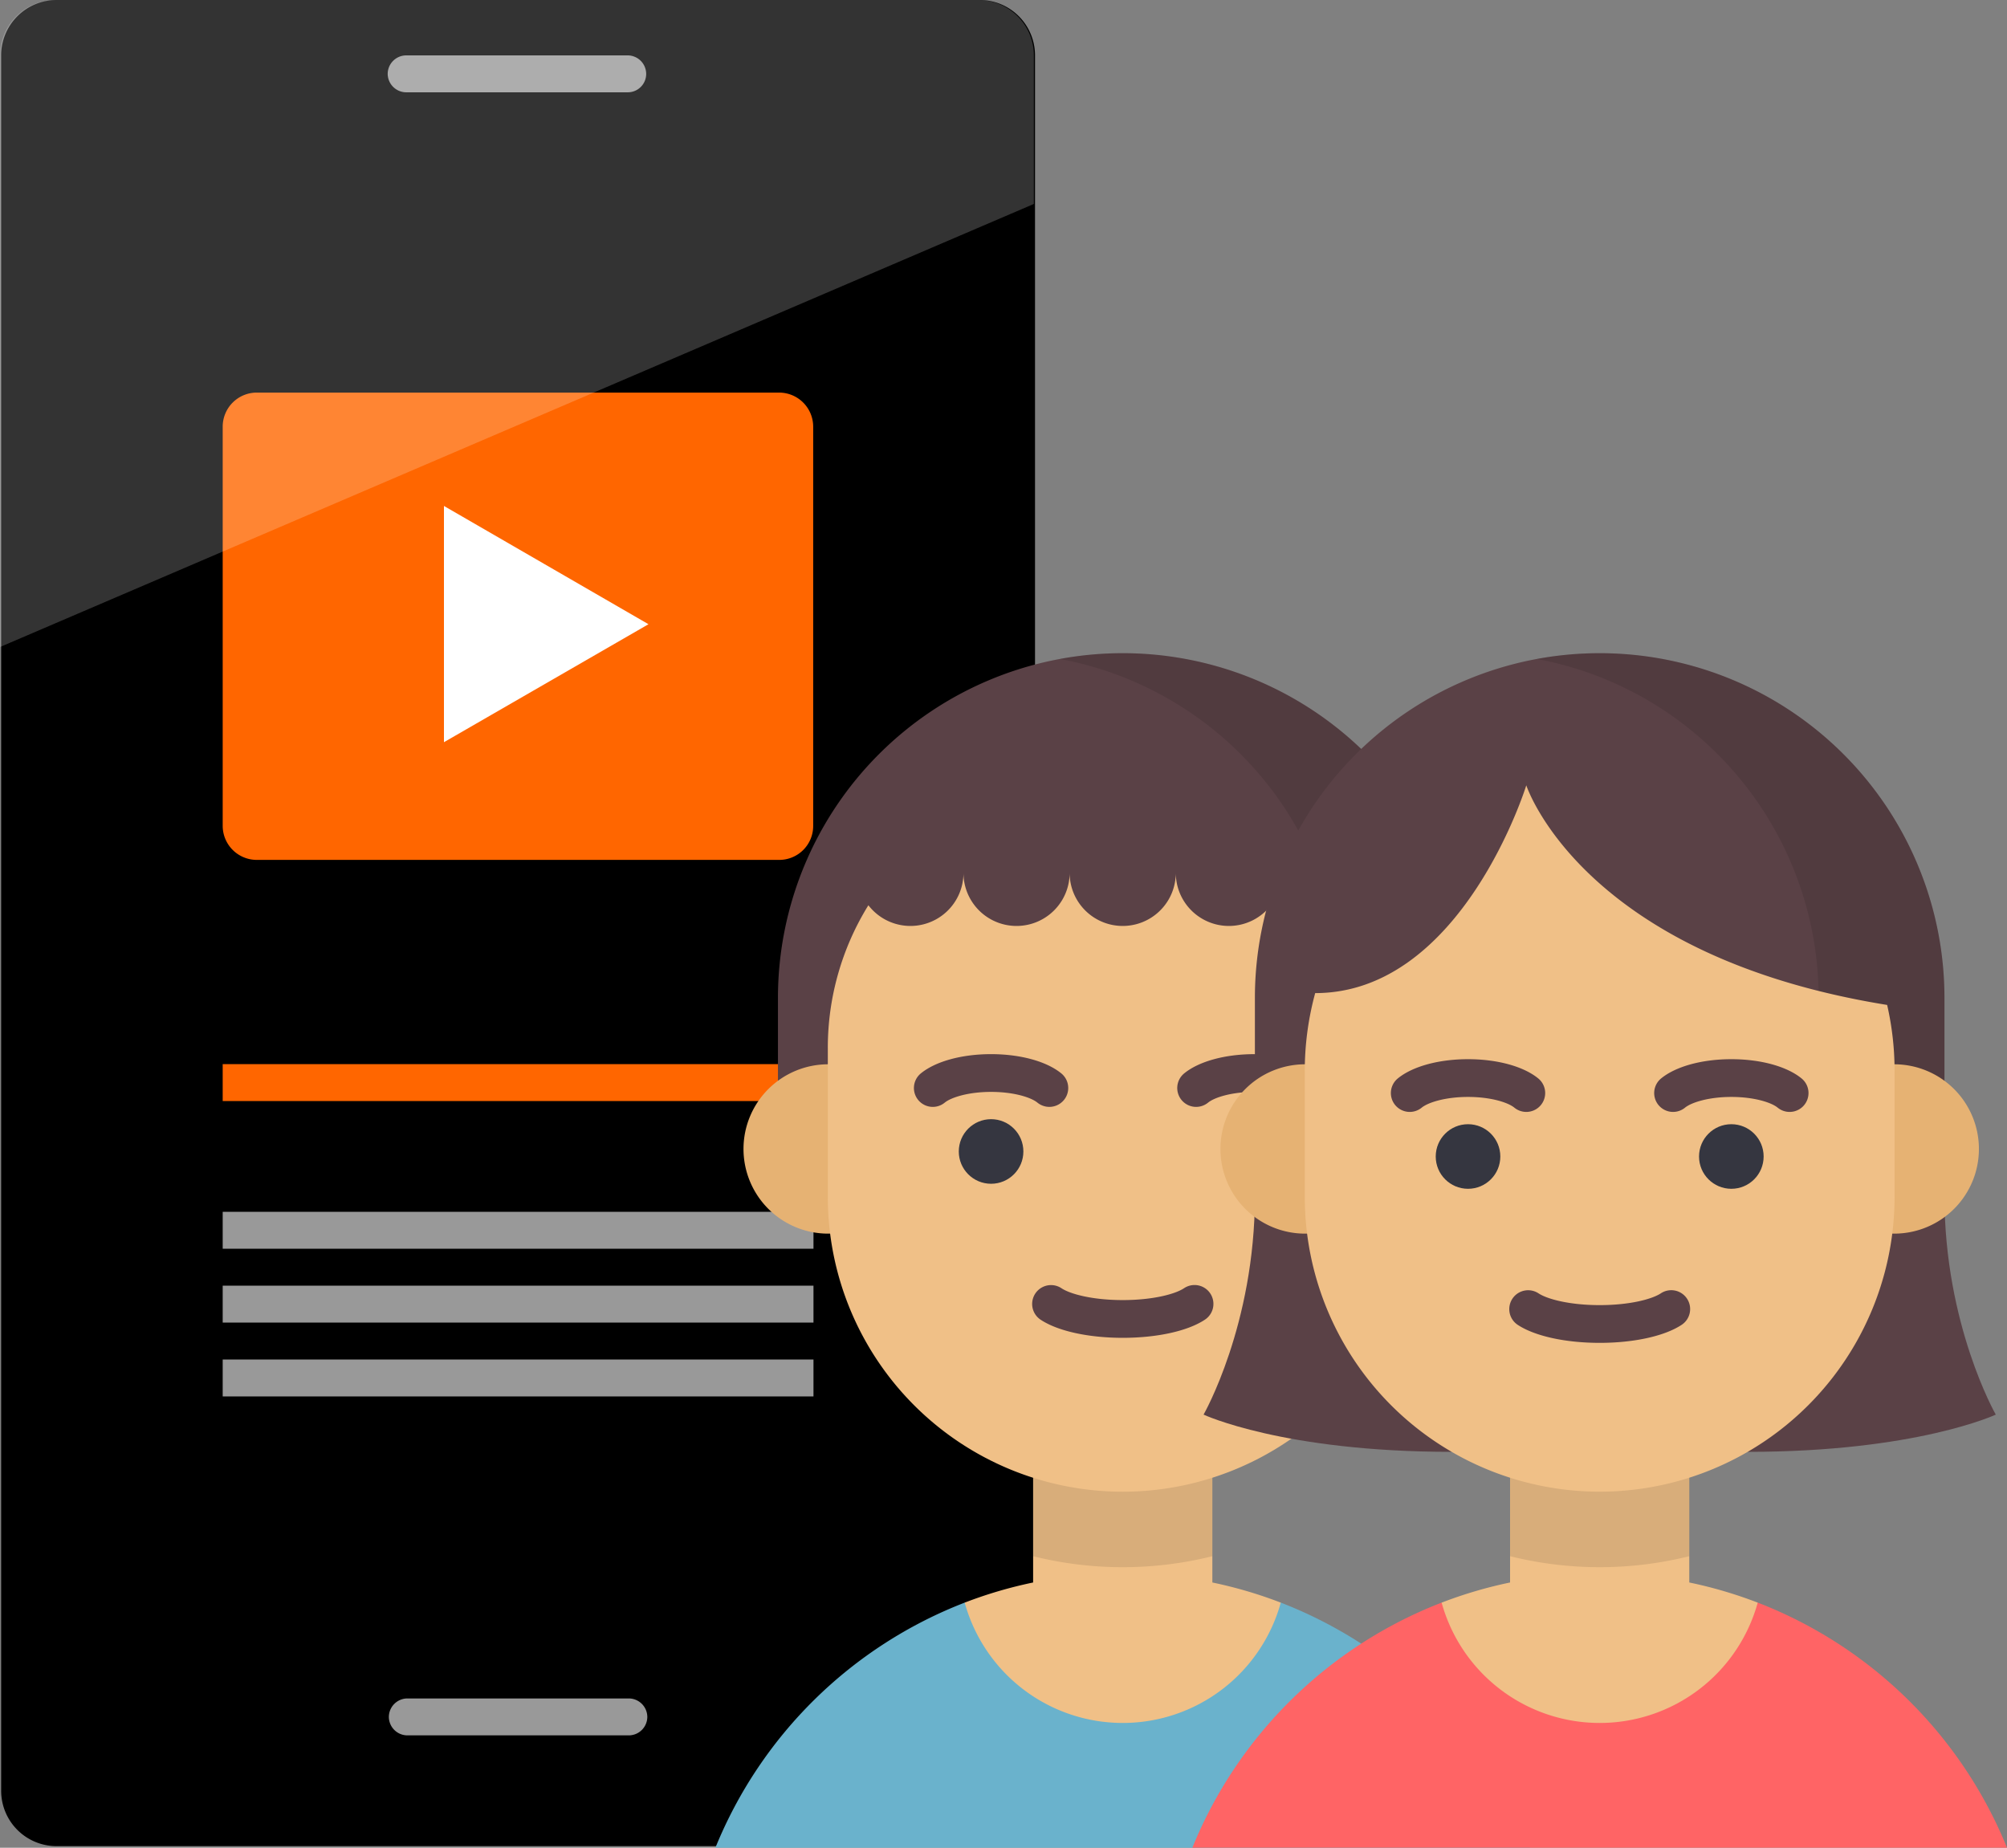 <svg xmlns="http://www.w3.org/2000/svg" width="387.141" height="356.426" viewBox="0 0 387.141 356.426">
  <rect x="0" y="0" width="387.141" height="356.426" fill="#808080" stroke="none"/>
  <g id="Image_-_Younger" data-name="Image - Younger" transform="translate(-124 -2836)">
    <g id="Group_760" data-name="Group 760">
      <g id="Group_742" data-name="Group 742" transform="translate(11.52 2836)">
        <path id="Path_934" data-name="Path 934" d="M301.544,356.121H123.484A10.686,10.686,0,0,1,112.8,345.437V10.684A10.686,10.686,0,0,1,123.484,0h178.06a10.686,10.686,0,0,1,10.684,10.684V345.437A10.722,10.722,0,0,1,301.544,356.121Z" transform="translate(-0.097)"/>
        <rect id="Rectangle_412" data-name="Rectangle 412" width="178.06" height="284.897" transform="translate(123.386 28.49)"/>
        <g id="Group_739" data-name="Group 739" transform="translate(187.265 10.684)">
          <path id="Path_935" data-name="Path 935" d="M266.3,22.482H223.561A3.586,3.586,0,0,1,220,18.921h0a3.586,3.586,0,0,1,3.561-3.561H266.3a3.586,3.586,0,0,1,3.561,3.561h0A3.55,3.55,0,0,1,266.3,22.482Z" transform="translate(-220 -15.36)" fill="#999"/>
          <path id="Path_936" data-name="Path 936" d="M266.616,478.162H223.881a3.586,3.586,0,0,1-3.561-3.561h0a3.586,3.586,0,0,1,3.561-3.561h42.734a3.586,3.586,0,0,1,3.561,3.561h0A3.586,3.586,0,0,1,266.616,478.162Z" transform="translate(-220.097 -154.093)" fill="#999"/>
        </g>
        <rect id="Rectangle_413" data-name="Rectangle 413" width="113.959" height="7.122" transform="translate(155.437 205.27)" fill="#f60"/>
        <g id="Group_740" data-name="Group 740" transform="translate(155.437 233.76)">
          <rect id="Rectangle_414" data-name="Rectangle 414" width="113.959" height="7.122" fill="#999"/>
          <rect id="Rectangle_415" data-name="Rectangle 415" width="113.959" height="7.122" transform="translate(0 14.245)" fill="#999"/>
          <rect id="Rectangle_416" data-name="Rectangle 416" width="113.959" height="7.122" transform="translate(0 28.49)" fill="#999"/>
        </g>
        <path id="Path_937" data-name="Path 937" d="M281.577,199.023H180.806a6.578,6.578,0,0,1-6.566-6.566V115.446a6.578,6.578,0,0,1,6.566-6.566H281.577a6.578,6.578,0,0,1,6.566,6.566v77.011A6.543,6.543,0,0,1,281.577,199.023Z" transform="translate(-18.803 -33.149)" fill="#f60"/>
        <g id="Group_741" data-name="Group 741" transform="translate(112.48)">
          <path id="Path_938" data-name="Path 938" d="M235.6,140.32l39.452,22.814L235.6,185.892Z" transform="translate(-149.964 -42.721)" fill="#fff"/>
          <path id="Path_939" data-name="Path 939" d="M311.908,39.34V10.684A10.686,10.686,0,0,0,301.224,0H123.164A10.686,10.686,0,0,0,112.48,10.684V124.809Z" transform="translate(-112.48)" fill="#fff" opacity="0.2"/>
        </g>
      </g>
      <g id="Group_755" data-name="Group 755" transform="translate(262 2962)">
        <path id="Path_964" data-name="Path 964" d="M174.73,0h0a66.506,66.506,0,0,0-66.506,66.506v30.26H241.236V66.506A66.505,66.505,0,0,0,174.73,0Z" transform="translate(-96.16)" fill="#5a4146"/>
        <path id="Path_965" data-name="Path 965" d="M241.169,0h0a66.844,66.844,0,0,0-12.136,1.108,66.524,66.524,0,0,1,54.37,65.4v30.26h24.272V66.506A66.505,66.505,0,0,0,241.169,0Z" transform="translate(-162.599)" opacity="0.1"/>
        <g id="Group_753" data-name="Group 753" transform="translate(5.418 79.302)">
          <path id="Path_966" data-name="Path 966" d="M109.79,176.207A16.334,16.334,0,0,0,93.457,192.54h0a16.334,16.334,0,0,0,16.333,16.333h7.943V176.207Z" transform="translate(-93.457 -176.207)" fill="#e6b273"/>
          <path id="Path_967" data-name="Path 967" d="M372.544,176.207a16.334,16.334,0,0,1,16.333,16.333h0a16.334,16.334,0,0,1-16.333,16.333H364.6V176.207Z" transform="translate(-242.572 -176.207)" fill="#e6b273"/>
        </g>
        <path id="Path_968" data-name="Path 968" d="M238.56,454.225a85.021,85.021,0,0,0-47.742-47.15l-.343-.13H129.5a85.022,85.022,0,0,0-48.084,47.28Z" transform="translate(-81.419 -223.799)" fill="#6ab2cc"/>
        <path id="Path_969" data-name="Path 969" d="M236.033,360.817V330.131H201.461v30.687a84.228,84.228,0,0,0-13.2,3.884,31.626,31.626,0,0,0,60.972,0A84.219,84.219,0,0,0,236.033,360.817Z" transform="translate(-140.177 -181.555)" fill="#f0c087"/>
        <path id="Path_970" data-name="Path 970" d="M217.59,330.131v25.617a71.575,71.575,0,0,0,34.573,0V330.131H217.59Z" transform="translate(-156.306 -181.555)" opacity="0.1"/>
        <path id="Path_971" data-name="Path 971" d="M227.442,104.4A10.239,10.239,0,0,1,217.2,94.16a10.239,10.239,0,0,1-20.478,0,10.239,10.239,0,0,1-20.478,0,10.239,10.239,0,0,1-20.478,0,10.231,10.231,0,0,1-18.342,6.244,52.209,52.209,0,0,0-7.826,27.574v28.67a56.885,56.885,0,0,0,113.77,0v-28.67a52.209,52.209,0,0,0-7.826-27.574A10.21,10.21,0,0,1,227.442,104.4Z" transform="translate(-107.916 -51.783)" fill="#f0c087"/>
        <g id="Group_754" data-name="Group 754" transform="translate(38.291 77.346)">
          <path id="Path_972" data-name="Path 972" d="M234.649,281.017c-6.625,0-12.548-1.308-15.846-3.5a3.641,3.641,0,0,1,4.031-6.065c1.71,1.136,6.026,2.283,11.816,2.283s10.105-1.147,11.816-2.283a3.641,3.641,0,1,1,4.03,6.065C247.2,279.708,241.273,281.017,234.649,281.017Z" transform="translate(-194.37 -226.296)" fill="#5a4146"/>
          <path id="Path_973" data-name="Path 973" d="M170.143,182.033a3.641,3.641,0,0,1-2.307-6.46c2.844-2.325,7.908-3.714,13.546-3.714s10.7,1.388,13.547,3.713a3.641,3.641,0,1,1-4.609,5.638c-1.219-1-4.536-2.069-8.938-2.069s-7.718,1.072-8.937,2.069A3.621,3.621,0,0,1,170.143,182.033Z" transform="translate(-166.5 -171.86)" fill="#5a4146"/>
        </g>
        <ellipse id="Ellipse_116" data-name="Ellipse 116" cx="6.23" cy="6.23" rx="6.23" ry="6.23" transform="translate(46.945 89.889)" fill="#353640"/>
        <path id="Path_974" data-name="Path 974" d="M305.483,182.034a3.626,3.626,0,0,1-2.3-.822c-1.219-1-4.536-2.069-8.937-2.069s-7.718,1.072-8.938,2.069a3.641,3.641,0,0,1-4.609-5.638c2.844-2.325,7.908-3.713,13.547-3.713s10.7,1.388,13.546,3.714a3.641,3.641,0,0,1-2.307,6.459Z" transform="translate(-190.277 -94.515)" fill="#5a4146"/>
        <ellipse id="Ellipse_117" data-name="Ellipse 117" cx="6.23" cy="6.23" rx="6.23" ry="6.23" transform="translate(97.737 89.889)" fill="#353640"/>
      </g>
      <g id="Group_759" data-name="Group 759" transform="translate(354 2962)">
        <path id="Path_975" data-name="Path 975" d="M238.56,454.225a85.021,85.021,0,0,0-47.742-47.15l-.343-.13H129.5a85.022,85.022,0,0,0-48.084,47.28Z" transform="translate(-81.419 -223.799)" fill="#ff6465"/>
        <g id="Group_756" data-name="Group 756" transform="translate(2.162)">
          <path id="Path_976" data-name="Path 976" d="M96.124,232.624c0,24.909-9.9,42.185-9.9,42.185s15.325,7.183,47.838,7.183V234.633Z" transform="translate(-86.222 -127.931)" fill="#5a4146"/>
          <path id="Path_977" data-name="Path 977" d="M357.418,232.624c0,24.909,9.9,42.185,9.9,42.185s-15.325,7.183-47.838,7.183V234.633Z" transform="translate(-214.503 -127.931)" fill="#5a4146"/>
          <path id="Path_978" data-name="Path 978" d="M174.73,0h0a66.506,66.506,0,0,0-66.506,66.506v30.26H241.236V66.506A66.505,66.505,0,0,0,174.73,0Z" transform="translate(-98.322)" fill="#5a4146"/>
        </g>
        <path id="Path_979" data-name="Path 979" d="M241.169,0a66.848,66.848,0,0,0-12.136,1.108,66.524,66.524,0,0,1,54.37,65.4v30.26h24.272V66.506A66.505,66.505,0,0,0,241.169,0Z" transform="translate(-162.599)" opacity="0.1"/>
        <path id="Path_980" data-name="Path 980" d="M236.033,360.817V330.131H201.461v30.687a84.232,84.232,0,0,0-13.2,3.884,31.626,31.626,0,0,0,60.972,0A84.216,84.216,0,0,0,236.033,360.817Z" transform="translate(-140.177 -181.555)" fill="#f0c087"/>
        <g id="Group_757" data-name="Group 757" transform="translate(5.418 79.302)">
          <path id="Path_981" data-name="Path 981" d="M109.79,176.207A16.334,16.334,0,0,0,93.457,192.54h0a16.334,16.334,0,0,0,16.333,16.333h7.943V176.207Z" transform="translate(-93.457 -176.207)" fill="#e6b273"/>
          <path id="Path_982" data-name="Path 982" d="M372.544,176.207a16.334,16.334,0,0,1,16.333,16.333h0a16.334,16.334,0,0,1-16.333,16.333H364.6V176.207Z" transform="translate(-242.572 -176.207)" fill="#e6b273"/>
        </g>
        <path id="Path_983" data-name="Path 983" d="M217.59,355.747a71.577,71.577,0,0,0,34.573,0V330.13H217.591v25.617Z" transform="translate(-156.306 -181.555)" opacity="0.1"/>
        <path id="Path_984" data-name="Path 984" d="M241.939,98.994c-58.975-9.52-69.606-42.367-69.606-42.368h0s-12.357,40.085-40.721,40.085a56.937,56.937,0,0,0-2.009,15.024V136a56.885,56.885,0,0,0,56.885,56.885h0A56.885,56.885,0,0,0,243.373,136v-24.27a57.08,57.08,0,0,0-1.434-12.741Z" transform="translate(-107.918 -31.141)" fill="#f0c087"/>
        <g id="Group_758" data-name="Group 758" transform="translate(38.29 78.317)">
          <path id="Path_985" data-name="Path 985" d="M234.649,283.174c-6.625,0-12.549-1.308-15.846-3.5a3.641,3.641,0,0,1,4.031-6.064c1.709,1.136,6.026,2.283,11.815,2.283s10.105-1.146,11.815-2.283a3.641,3.641,0,0,1,4.03,6.065C247.2,281.865,241.273,283.174,234.649,283.174Z" transform="translate(-194.369 -228.453)" fill="#5a4146"/>
          <path id="Path_986" data-name="Path 986" d="M192.622,184.191a3.632,3.632,0,0,1-2.3-.822c-1.219-1-4.536-2.069-8.938-2.069s-7.718,1.072-8.937,2.069a3.641,3.641,0,0,1-4.609-5.638c2.844-2.325,7.908-3.713,13.546-3.713s10.7,1.388,13.547,3.713a3.641,3.641,0,0,1-2.307,6.46Z" transform="translate(-166.499 -174.018)" fill="#5a4146"/>
        </g>
        <ellipse id="Ellipse_118" data-name="Ellipse 118" cx="6.23" cy="6.23" rx="6.23" ry="6.23" transform="translate(46.945 90.859)" fill="#353640"/>
        <path id="Path_987" data-name="Path 987" d="M305.483,184.191a3.63,3.63,0,0,1-2.3-.822c-1.218-1-4.535-2.069-8.937-2.069s-7.718,1.072-8.938,2.069a3.641,3.641,0,0,1-4.609-5.638c2.844-2.325,7.908-3.713,13.547-3.713s10.7,1.388,13.547,3.713a3.641,3.641,0,0,1-2.307,6.46Z" transform="translate(-190.277 -95.701)" fill="#5a4146"/>
        <ellipse id="Ellipse_119" data-name="Ellipse 119" cx="6.23" cy="6.23" rx="6.23" ry="6.23" transform="translate(97.737 90.859)" fill="#353640"/>
      </g>
    </g>
  </g>
</svg>
